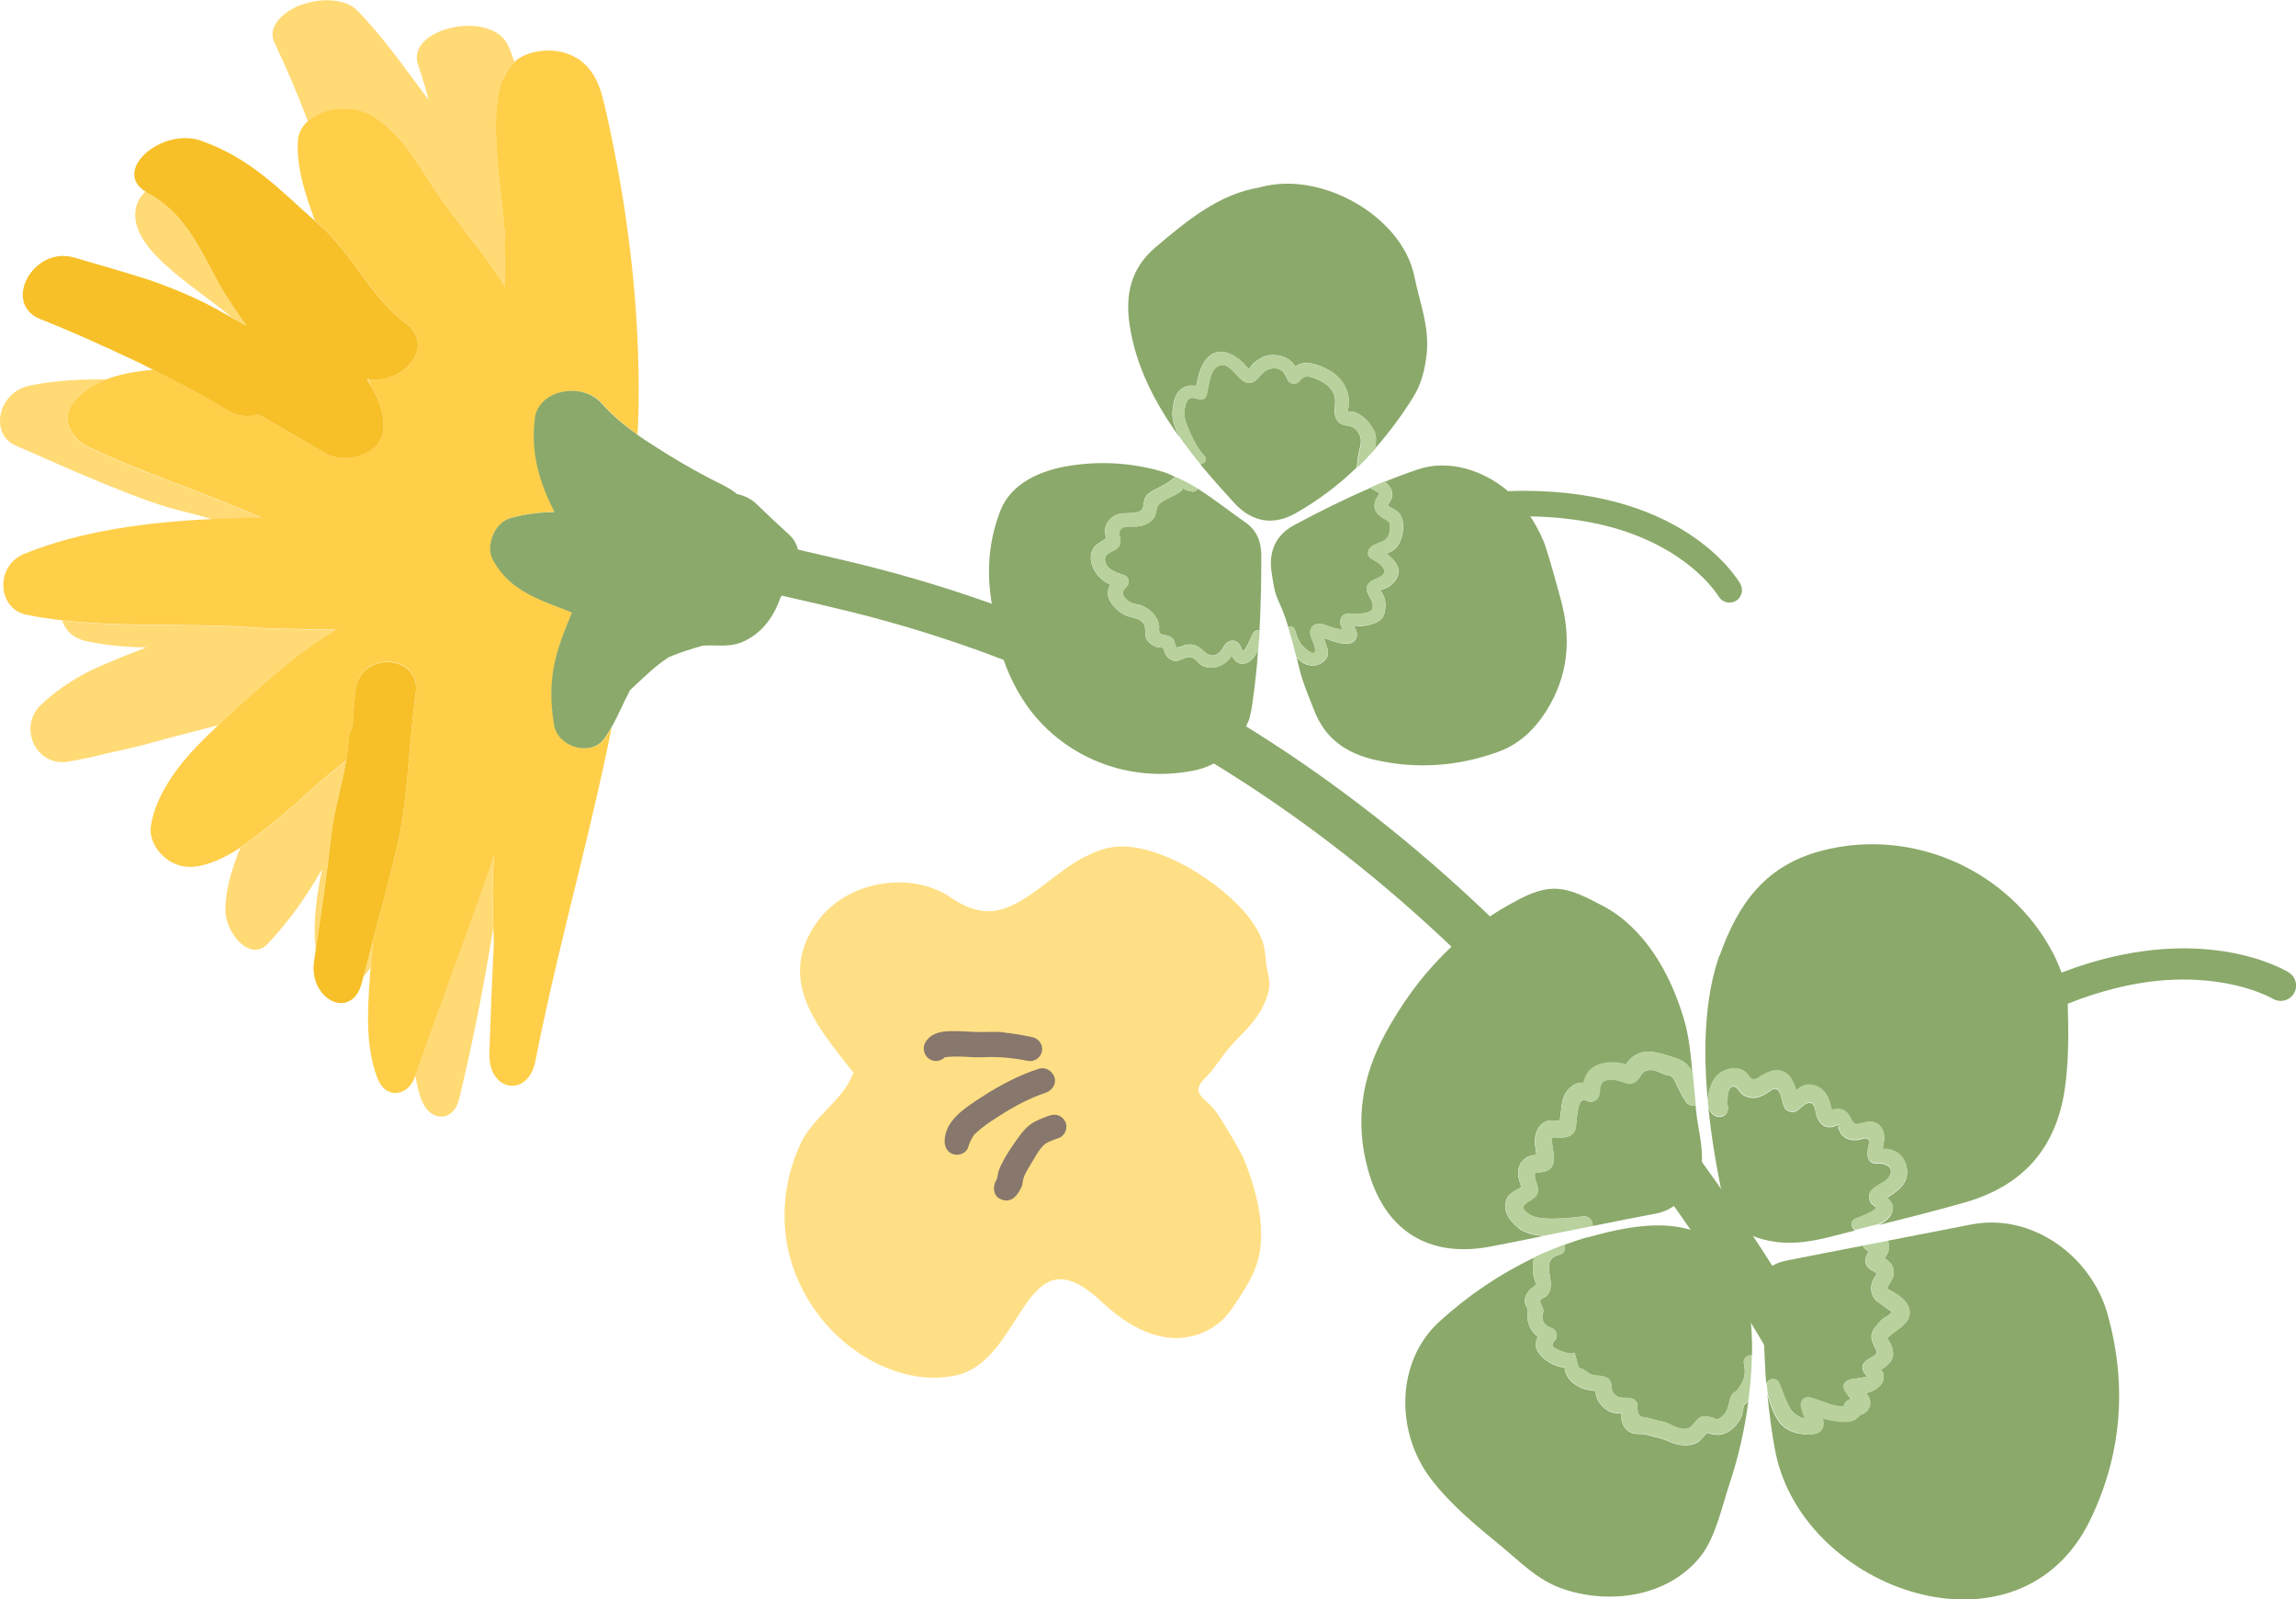 <?xml version="1.0" encoding="UTF-8"?>
<svg id="_レイヤー_2" data-name="レイヤー 2" xmlns="http://www.w3.org/2000/svg" viewBox="0 0 199.96 139.29">
  <defs>
    <style>
      .cls-1 {
        fill: #f7c028;
      }

      .cls-1, .cls-2, .cls-3, .cls-4, .cls-5, .cls-6, .cls-7 {
        stroke-width: 0px;
      }

      .cls-2 {
        fill: #87776c;
      }

      .cls-3 {
        fill: #b8d19d;
      }

      .cls-4 {
        fill: #8ba96a;
      }

      .cls-5 {
        fill: #ffdf85;
      }

      .cls-6 {
        fill: #ffda75;
      }

      .cls-7 {
        fill: #ffcf4a;
      }
    </style>
  </defs>
  <g id="_1" data-name="1">
    <g>
      <g>
        <path class="cls-6" d="m32.29,33.6c-.04-.18-.1-.38-.16-.57-.06-.01-.13-.01-.19-.03.13.21.24.4.36.6Z"/>
        <path class="cls-6" d="m39.51,84.38c-1.11,3.09-2.22,6.18-3.34,9.27.13.83.31,1.63.62,2.33.76,1.73,2.71,1.72,3.19-.24,1.09-4.5,2.14-9.68,2.97-14.88-.07-2.09-.12-4.19.06-6.29-1.15,3.35-2.33,6.63-3.5,9.81Z"/>
        <path class="cls-6" d="m30.14,66.26c-.5.4-1.05.84-1.72,1.38-.7.55-1.74,1.56-2.93,2.6-1.19,1.06-2.55,2.11-3.88,3.13-.22.16-.44.31-.67.46-.76,1.81-1.3,3.66-1.31,5.38,0,2.08,2.16,4.6,3.69,2.98.9-.96,1.73-1.97,2.51-3.03.78-1.07,1.51-2.24,2.22-3.45-.49,2.32-.82,4.76-.55,6.95.48-3.28.96-6.55,1.35-9.93.24-2.17.93-4.3,1.29-6.49Z"/>
        <path class="cls-6" d="m31.64,85.07c.22-.25.43-.51.62-.78.06-.75.12-1.51.19-2.27-.28,1.02-.55,2.05-.81,3.05Z"/>
        <path class="cls-6" d="m20.1,26.37c-2.21-3.2-3.2-7.37-7.22-9.55-.08-.04-.14-.09-.22-.14-.44.44-.74.96-.83,1.45-.39,2.08,1.36,3.95,3.48,5.72,1.68,1.39,3.56,2.68,4.92,3.82l1.25.69-1.37-2Z"/>
        <path class="cls-6" d="m25.56,57.41c1.18-.92,2.42-1.73,3.69-2.57-1.25.02-2.51,0-3.78-.06-1.26,0-2.52-.04-3.79-.14-5.01-.36-10.92.02-16.27-.6.27.85.97,1.57,2.14,1.8,1.7.37,3.43.52,5.19.54-1.67.66-3.37,1.31-4.96,2.07-1.58.81-3.03,1.79-4.25,2.97-1.96,1.92-.41,5.36,2.38,4.91,1.14-.19,2.29-.43,3.45-.73,1.17-.25,2.35-.52,3.53-.83,2.06-.59,4.13-1.09,6.11-1.61,1.12-1.07,2.23-2.07,3.17-2.89,1.07-.98,2.2-1.94,3.38-2.87Z"/>
        <path class="cls-6" d="m7.76,38.98c-1.35-.63-2.52-2.22-1.49-3.69.72-1.06,1.8-1.77,3.05-2.24-2.21-.04-4.43.07-6.63.51-2.91.5-3.67,4.32-1.24,5.28,2.39,1.03,4.76,2.12,7.14,3.09,2.38.97,4.81,1.98,7.29,2.59.82.19,1.72.45,2.64.71,1.44-.07,2.85-.11,4.22-.13-4.84-2.17-10.02-3.77-14.97-6.12Z"/>
        <path class="cls-6" d="m26.2.42c-1.7.68-2.93,1.97-2.3,3.29,1.07,2.25,2.04,4.54,2.92,6.86,1.37-1.26,4.07-1.54,5.83-.33,2.45,1.66,3.59,3.84,5.06,6.06,1.99,2.99,4.43,5.71,6.28,8.69-.02-1.16-.04-2.31,0-3.41.15-3.11-1.69-10.72-.2-14.67.24-.62.58-1.12,1.01-1.51-.17-.5-.34-1-.57-1.48-1.5-3.13-8.96-1.46-7.81,1.74.34,1.01.64,2.02.91,3.04-1.84-2.45-3.49-4.83-5.58-7.11h0s0,0,0,0l-.56-.61c-1.11-1.15-3.28-1.18-4.99-.54Z"/>
        <path class="cls-7" d="m43.78,6.89c-1.5,3.96.35,11.56.2,14.67-.04,1.1-.02,2.25,0,3.41-1.85-2.98-4.29-5.7-6.28-8.69-1.46-2.21-2.6-4.4-5.06-6.06-1.76-1.2-4.46-.93-5.83.33-.5.46-.84,1.05-.87,1.75-.12,2.36.66,4.66,1.49,6.93.16.14.31.28.47.42,2.84,2.53,4.44,6.25,7.45,8.5,2.7,2.05-.38,5.36-3.23,4.86.07.2.13.39.16.57.66,1.11,1.14,2.17,1.12,3.65-.03,2.16-3.1,3.3-4.99,2.27-1.98-1.15-3.94-2.29-5.89-3.42-.84.25-1.79.2-2.69-.35-2.06-1.24-4.24-2.43-6.46-3.52-1.44.1-2.83.35-4.05.81-1.25.48-2.32,1.18-3.05,2.24-1.03,1.47.14,3.07,1.49,3.69,4.95,2.35,10.13,3.96,14.97,6.12-1.37.02-2.78.06-4.22.13-5.57.26-11.49,1.01-16.48,3.07-2.42,1.04-2.29,4.67.21,5.25,1.02.22,2.09.38,3.17.5,5.35.62,11.26.24,16.27.6,1.27.1,2.53.14,3.79.14,1.26.05,2.52.08,3.78.06-1.27.84-2.51,1.65-3.69,2.57-1.18.94-2.31,1.89-3.38,2.87-.94.82-2.05,1.82-3.17,2.89-.8.76-1.6,1.55-2.35,2.36-1.8,1.98-3.2,4.26-3.52,6.45-.13.94.34,1.91,1,2.53,1.05.99,2.25,1.19,3.51.86,1.06-.25,2.18-.8,3.3-1.55.22-.15.44-.29.67-.46,1.33-1.02,2.69-2.07,3.88-3.13,1.19-1.04,2.23-2.05,2.93-2.6.67-.55,1.22-.98,1.72-1.38.1-.61.19-1.22.22-1.83.02-.46.15-.84.35-1.17.07-1.03.14-2.06.24-3.07.34-3.58,5.81-3.23,5.25.24-.64,4.47-.66,9.34-1.69,13.65-.64,2.65-1.35,5.31-2.05,7.93-.08.76-.14,1.51-.19,2.27-.03.38-.07.77-.09,1.15-.19,2.84-.34,5.75.66,8.44.75,2.01,2.68,1.59,3.27-.01.02-.07.05-.13.07-.2,1.11-3.09,2.22-6.18,3.34-9.27,1.17-3.18,2.35-6.46,3.5-9.81-.18,2.11-.13,4.2-.06,6.29.01.41.03.82.04,1.23-.16,3.24-.29,6.48-.39,9.72-.06,3.3,3.36,3.82,4,.65,1.16-5.89,2.61-11.68,4.04-17.54.93-3.83,1.84-7.67,2.61-11.55-.19.33-.39.65-.62.97-1.17,1.61-4.03.75-4.37-1.19-.69-4.24.23-6.57,1.56-9.79-2.62-1.08-5.31-1.74-6.86-4.53-.69-1.21.05-3.33,1.57-3.72,1.29-.33,2.54-.48,3.77-.51-1.26-2.48-2.09-5.09-1.71-8.12.3-2.5,4.14-3.28,5.88-1.26.86.97,1.9,1.85,3.03,2.65.04-.71.08-1.42.09-2.13.16-8.83-.93-17.82-2.97-26.62-.41-1.78-1.11-3.78-3.43-4.49-1.47-.45-3.31-.15-4.31.69-.03.02-.04.06-.07.08-.43.39-.77.9-1.01,1.51Z"/>
        <path class="cls-1" d="m19.84,35.74c.91.55,1.85.6,2.69.35,1.95,1.14,3.91,2.27,5.89,3.42,1.89,1.03,4.96-.1,4.99-2.27.01-1.49-.47-2.54-1.12-3.65-.12-.2-.23-.4-.36-.6.06.02.13.02.19.03,2.85.49,5.93-2.81,3.23-4.86-3.02-2.24-4.61-5.97-7.45-8.5-.16-.14-.31-.28-.47-.42-3.06-2.68-5.52-5.44-9.96-7-3.39-1.15-7.74,2.6-4.81,4.44.07.05.13.1.22.14,4.02,2.18,5.01,6.35,7.22,9.55l1.37,2-1.25-.69-1.45-.81c-1.79-.97-3.81-1.82-5.9-2.53-2.08-.67-4.25-1.27-6.34-1.89-1.85-.58-3.46.49-4.16,1.79-.71,1.31-.51,2.88,1.12,3.54,2.84,1.12,5.7,2.43,8.44,3.72.49.23.96.49,1.45.73,2.22,1.09,4.41,2.27,6.46,3.52Z"/>
        <path class="cls-1" d="m34.51,74.08c1.04-4.31,1.06-9.18,1.69-13.65.56-3.47-4.91-3.83-5.25-.24-.1,1.01-.18,2.04-.24,3.07-.2.33-.33.72-.35,1.17-.03.62-.12,1.22-.22,1.83-.36,2.18-1.05,4.32-1.29,6.49-.38,3.38-.86,6.65-1.35,9.93-.05.35-.1.7-.15,1.05-.25,1.71.63,3.01,1.61,3.46.49.22,1.02.23,1.47-.02.46-.22.85-.72,1.07-1.55.05-.18.1-.36.14-.54.26-1,.54-2.03.81-3.05.7-2.63,1.42-5.29,2.05-7.93Z"/>
        <path class="cls-4" d="m46.58,36.47c-.39,3.03.44,5.64,1.71,8.12-1.23.03-2.48.17-3.77.51-1.51.39-2.26,2.51-1.57,3.72,1.56,2.79,4.24,3.45,6.86,4.53-1.33,3.22-2.25,5.55-1.56,9.79.34,1.94,3.2,2.79,4.37,1.19.23-.32.43-.64.62-.97.62-1.07,1.06-2.19,1.64-3.27,1.16-1.06,2.15-2.09,3.36-2.85.94-.42,1.96-.72,2.98-1.02h.06c1.32-.07,2.34.21,3.63-.43,1.49-.73,2.5-2.12,3.03-3.67.05-.09.08-.16.13-.25.98.22,2,.45,3.06.7l1.55.37c31.54,7.4,57.94,27.61,78.45,60.08,4.48,7.09,7.99,13.74,10.72,20.32.45,1.08,1.68,1.59,2.76,1.14,1.05-.43,1.56-1.61,1.17-2.67-.01-.03-.02-.06-.04-.09-2.83-6.8-6.44-13.65-11.05-20.95-21.12-33.44-48.39-54.28-81.05-61.94l-1.53-.36c-.9-.21-1.77-.42-2.62-.61-.1-.44-.32-.87-.72-1.26-.97-.88-1.93-1.78-2.89-2.71-.49-.47-1.08-.74-1.69-.86-.75-.63-1.73-1.01-2.67-1.52-1.56-.82-3.23-1.81-4.82-2.85-.42-.26-.83-.54-1.22-.82-1.12-.8-2.17-1.68-3.03-2.65-1.74-2.02-5.57-1.24-5.88,1.26Z"/>
      </g>
      <g>
        <path class="cls-4" d="m149.74,83.22c-2.2,6.24-1,15,.33,21.2.55,2.57,2.38,3.42,4.58,3.73,1.66.23,3.34-.07,4.98-.5.64-.17,1.29-.33,1.93-.49-.36-.25-.47-.84.05-1.02.28-.1,1.77-.67,1.8-.99,0,.04-.46-.34-.49-.4-.11-.18-.17-.39-.15-.6.11-.83,1.23-.98,1.66-1.54.61-.79,0-1.28-.79-1.28-.23,0-.41.05-.63-.08-.4-.25-.4-.7-.35-1.12.02-.19.2-.71.07-.88-.19-.26-.63,0-.91.03-.5.05-.99-.02-1.36-.4-.2-.2-.27-.45-.4-.68.12-.25.07-.3-.15-.16-.12.06-.25.1-.39.12-.66.09-1.06-.31-1.28-.89-.18-.49-.15-1.53-.94-1.15-.52.25-.75.9-1.45.68-.48-.16-.53-.52-.64-.95-.06-.25-.16-.76-.39-.94-.3-.23-.55.05-.84.23-.43.26-.85.51-1.37.48-.29-.02-.59-.12-.84-.28-.21-.14-.47-.63-.67-.69-.38-.12-.54.27-.61.55-.04.17-.02,1.05-.14.86.4.61-.1,1.42-.85,1.17-1.22-.42-.75-2.45-.2-3.27.57-.86,1.98-1.25,2.8-.5.12.11.29.44.42.5.39.18.59-.09.91-.28.45-.26.99-.52,1.53-.43.91.15,1.23.94,1.48,1.72.24-.21.49-.41.86-.47.53-.09,1.05.1,1.44.45.44.4.58.89.72,1.45.02.1.05.2.08.3.18-.1.47-.12.66-.1.58.06.8.45,1.05.92.28.52.37.41.94.29.3-.06.58-.14.88-.09.49.08.85.45.97.93.13.49,0,.95-.08,1.41.93,0,1.79.44,2.05,1.46.39,1.52-.66,2.11-1.67,2.82.17.14.34.28.43.52.14.35.06.71-.13,1.01-.23.35-.6.6-1,.81,2.5-.63,4.99-1.25,7.47-1.96,5.02-1.44,7.99-4.68,8.73-10,.34-2.45.31-4.86.24-7.29,0,0,0-.01,0-.02,3.01-1.2,5.63-1.77,7.78-1.99,6.34-.64,10.03,1.53,10.07,1.55.63.38,1.45.19,1.84-.44.31-.5.25-1.13-.11-1.56-.09-.11-.2-.2-.32-.28-.45-.28-7.81-4.59-19.8.01-.2-.56-.44-1.1-.71-1.64-3.78-7.26-12.23-11.04-20.15-8.98-4.86,1.26-7.28,4.51-8.93,9.19Z"/>
        <path class="cls-4" d="m154.99,120.52c.25.69.52,1.4.86,2.05.23.44.78.88,1.35.96-.17-.37-.37-.73-.41-1.13-.04-.41.33-.83.76-.73.94.2,1.98.83,2.99.79.04-.34.34-.62.72-.62,0,0,0,0,0,0-.2-.13-.42-.41-.57-.6-.21-.27-.19-.74.11-.94.41-.27.69-.21,1.15-.28.11-.02.67-.15.66-.12.01-.05-.25-.32-.28-.38-.38-.7.13-1.02.68-1.33.62-.35.47-.46.2-1-.15-.3-.27-.6-.22-.94.06-.36.26-.61.49-.87.14-.16.28-.32.43-.47.21-.21.57-.3.74-.54.18-.25.16-.09-.19-.33-.2-.13-.37-.29-.57-.42-.34-.22-.58-.37-.77-.74-.3-.6-.17-1.11.14-1.67.03-.05.15-.21.2-.31-.04,0-.11-.09-.2-.13-.31-.15-.6-.33-.74-.66-.13-.33-.04-.64.12-.94.03-.05.08-.15.13-.23-.24-.03-.43-.23-.52-.46-2.22.43-4.44.85-6.66,1.3-1.51.3-2.13,1.03-2.12,2.49.01,1.46.22,6.68.35,8.23.19-.49.93-.59,1.15.04Z"/>
        <path class="cls-4" d="m164.47,108.96c-.06.18-.14.33-.25.49-.03.04-.06.08-.09.12.24.17.54.45.58.51.21.33.27.72.17,1.09-.09.32-.32.54-.44.84-.13.31,0,.24.31.43.73.43,1.63.99,1.56,1.96-.07.89-1.03,1.33-1.63,1.85,0,0-.34.34-.33.21,0,.09.26.47.3.56.13.3.25.66.21,1-.08.62-.55.97-1.05,1.25.08.09.15.19.19.31.11.37.03.74-.22,1.03-.26.31-.67.55-1.06.66-.05.01-.12.02-.2.03.31.42.51.89.21,1.39-.17.29-.44.46-.74.54-.17.32-.54.54-1.05.6-.55.06-1.18-.04-1.72-.15-.16-.03-.31-.08-.47-.14.08.2.11.41.06.65-.16.81-1.05.78-1.69.72-.96-.09-1.79-.43-2.31-1.27-.4-.65-.69-1.44-.89-2.21.18,1.71.38,3.41.72,5.09,2.45,12.07,21.28,18.61,27.43,5.78,2.76-5.75,3.17-11.76,1.49-17.82-1.4-5.06-6.56-8.86-11.84-7.85-2.44.47-4.88.95-7.31,1.42.13.29.14.61.05.91Z"/>
        <path class="cls-4" d="m138.28,107.74c-.68.19-1.35.42-2.02.66.1.35,0,.75-.42.86-2,.5,0,2.59-1.19,3.63-.17.15-.45.17-.52.43-.03.1.26.61.28.76.02.21-.1.44-.09.64.04.56.4.79.86.96.36.14.56.72.26,1.02-.53.52-.09.72.48.94.13.05.71.28.97.24.07-.03.15-.06.24-.08.12.45.24.9.37,1.35.28-.08.81.48,1.15.58.27.08.51.06.78.1.3.05.58.12.76.38.31.45-.01.88.5,1.3.44.36.85.14,1.35.26.23.05.48.22.54.47.06.23,0,.51.06.71.14.51.32.42.7.5.48.1.94.27,1.43.36.56.1.95.44,1.48.57,1.16.3,1.1-.49,1.79-.92.41-.25.7-.07,1.1,0,.41.07.15.35.74-.02.21-.13.4-.39.51-.61.3-.64.17-1.4.8-1.64.6-.74.93-1.35.69-2.4-.11-.49.31-.78.69-.73,0-.18.02-.36.02-.55,0-1.67-.15-3.32-.46-4.9-.19-1-.6-1.96-1.18-2.79-2.97-4.25-8.37-3.28-12.67-2.06Z"/>
        <path class="cls-4" d="m151.6,123.52c-.21.4-.5.75-.86,1.02-.73.54-1.35.49-2.06.24-.24.21-.57.69-.79.81-.38.22-.81.3-1.25.28-.4-.02-.81-.13-1.18-.29-.49-.22-.9-.35-1.42-.46-.43-.09-.68-.24-1.13-.23-.41,0-.74,0-1.09-.25-.33-.23-.52-.57-.6-.96-.04-.18-.01-.38,0-.57-.53-.04-.98-.03-1.51-.49-.54-.47-.71-.92-.79-1.48-.34-.06-.79-.1-1.08-.22-.55-.23-1.13-.6-1.4-1.16-.1-.2-.16-.42-.18-.64-.78-.13-1.53-.48-2.05-1.04-.58-.63-.58-1.15-.27-1.65-.5-.4-.84-.9-.91-1.66-.03-.28.08-.45.01-.77-.04-.17-.19-.31-.23-.51-.09-.49.16-.9.5-1.24.07-.07.43-.29.45-.37.02-.07-.2-.7-.2-.74-.09-.5-.11-1.13.06-1.62-3,1.42-5.77,3.31-8.24,5.55-3.82,3.46-3.89,9.65-.73,13.76,1.71,2.22,3.87,4,6.03,5.77,1.78,1.46,3.25,3.04,5.49,3.79,4.09,1.37,9.1.66,11.91-2.82,1.34-1.67,1.89-4.4,2.57-6.43.75-2.25,1.3-4.67,1.62-7.14-.11.12-.21.25-.35.33-.14.35-.13.86-.32,1.21Z"/>
        <path class="cls-4" d="m132.23,106.92c-.66-.48-1.25-1.26-1.12-2.11.12-.84.74-1.07,1.37-1.4-.05-.29-.21-.66-.24-.87-.04-.33-.05-.66.07-.97.11-.3.29-.54.55-.72.16-.11.31-.17.5-.21.13-.05.27-.06.41-.04.01,0,.02,0,.03,0-.03-.17-.05-.44-.06-.49-.03-.26-.08-.53-.07-.79.01-.39.11-.78.33-1.11.22-.33.53-.56.92-.63.23-.04.61.04.91.03.2-.9.04-1.84.67-2.63.39-.49.88-.72,1.4-.72,0-.03,0-.06,0-.08.05-.24.15-.48.28-.69.29-.47.75-.75,1.28-.89.56-.15,1.31-.15,1.86,0,.09.02.18.05.26.08.02,0,.02.01.03.02.08-.12.15-.24.25-.35,1.13-1.24,2.59-.68,3.91-.26.62.2,1.08.42,1.44.99.07.11.12.23.18.35-.13-1.56-.3-3.13-.67-4.45-1.27-4.47-3.68-8.27-7.11-10.08-2.93-1.55-4.29-2.11-7.12-.68-5.23,2.64-9.03,6.65-11.81,11.73-2.07,3.78-2.71,7.69-1.54,11.92,1.45,5.27,5.24,7.73,10.71,6.68,1.52-.29,3.04-.6,4.56-.91-.8-.05-1.57-.24-2.2-.7Z"/>
        <path class="cls-4" d="m146.81,95.94c-.29-.4-.49-.88-.73-1.32-.14-.26-.28-.72-.54-.89-.14-.09-.42-.09-.59-.16-.45-.17-.84-.45-1.35-.37-.63.09-.62.43-.95.82-.65.76-1.26.16-1.99.06-.51-.07-1.1-.06-1.26.5-.1.34-.03.64-.19.99-.19.39-.71.47-1.06.28-.88-.47-.81,2.12-.95,2.5-.26.7-.91.73-1.56.71-.2,0-.37-.07-.47.07-.09.13.03.62.04.73.05.4.15.83.11,1.24-.06.58-.48.93-1.05.98-.46.04-.67-.11-.6.43.04.3.21.58.25.89.11.81-.35.93-.9,1.31-.44.31-.48.52-.08.86.18.16.38.28.61.36.15.05.3.09.46.12.04-.05.03-.04,0,0,.37.07.77.07,1.14.08.92.01,1.81-.1,2.72-.2.54-.06.87.43.83.84,1.83-.37,3.66-.74,5.5-1.08,1.31-.24,2.09-1.02,3-1.87,1.65-1.53.89-4.51.6-6.39-.06-.36-.09-.76-.13-1.15-.3.06-.63-.02-.86-.34Z"/>
        <path class="cls-3" d="m151.88,118.77c.24,1.05-.09,1.66-.69,2.4-.62.23-.49,1-.8,1.64-.11.22-.3.48-.51.61-.59.37-.33.1-.74.02-.4-.07-.7-.25-1.1,0-.69.43-.63,1.22-1.79.92-.53-.14-.93-.47-1.48-.57-.49-.09-.95-.26-1.43-.36-.38-.08-.57.01-.7-.5-.05-.2,0-.48-.06-.71-.06-.24-.31-.41-.54-.47-.51-.12-.91.11-1.35-.26-.51-.42-.19-.85-.5-1.3-.18-.26-.46-.34-.76-.38-.27-.04-.51-.02-.78-.1-.34-.09-.86-.66-1.15-.58-.12-.45-.24-.9-.37-1.35-.09.02-.16.05-.24.08-.26.04-.84-.19-.97-.24-.57-.21-1.01-.42-.48-.94.3-.3.1-.88-.26-1.02-.46-.17-.82-.4-.86-.96-.01-.2.11-.42.09-.64-.01-.15-.3-.66-.28-.76.07-.25.35-.28.52-.43,1.19-1.04-.81-3.13,1.19-3.63.42-.1.52-.51.42-.86-.9.33-1.78.7-2.64,1.11-.17.49-.16,1.12-.06,1.62,0,.04.22.67.2.74-.02.08-.38.3-.45.37-.34.35-.59.75-.5,1.24.04.2.19.34.23.51.07.32-.04.49-.01.77.07.76.4,1.26.91,1.66-.31.5-.31,1.02.27,1.65.52.56,1.28.91,2.05,1.04.02.22.08.44.18.64.28.55.85.93,1.4,1.16.29.12.75.16,1.08.22.09.57.25,1.01.79,1.48.52.46.97.44,1.51.49-.01.19-.04.39,0,.57.08.39.27.73.6.96.35.25.69.26,1.09.25.45,0,.7.14,1.13.23.52.11.93.24,1.42.46.37.17.77.28,1.18.29.44.02.86-.07,1.25-.28.22-.12.55-.6.79-.81.72.25,1.34.3,2.06-.24.36-.27.65-.62.86-1.02.18-.35.17-.86.32-1.21.14-.08.24-.2.35-.33.17-1.31.29-2.63.3-3.95-.38-.04-.8.24-.69.73Z"/>
        <path class="cls-3" d="m157.13,124.91c.63.06,1.52.08,1.69-.72.05-.25.01-.46-.06-.65.15.06.31.11.47.14.54.11,1.17.2,1.72.15.51-.05.88-.28,1.05-.6.3-.08.57-.25.74-.54.3-.5.1-.97-.21-1.39.08,0,.16-.01.2-.03.39-.12.8-.35,1.06-.66.24-.29.33-.66.22-1.03-.04-.12-.11-.22-.19-.31.5-.28.97-.63,1.05-1.25.05-.34-.07-.69-.21-1-.04-.09-.31-.47-.3-.56-.01.14.32-.2.33-.21.61-.51,1.57-.95,1.63-1.85.07-.97-.83-1.53-1.56-1.96-.31-.19-.45-.12-.31-.43.13-.3.36-.51.44-.84.1-.37.04-.76-.17-1.09-.04-.06-.34-.34-.58-.51.03-.04.07-.08.09-.12.11-.15.19-.31.25-.49.09-.3.08-.62-.05-.91-.72.14-1.44.28-2.16.42.09.23.28.43.52.46-.06.09-.1.18-.13.23-.17.29-.26.61-.12.94.13.33.43.51.74.66.08.04.16.13.2.13-.05.1-.18.26-.2.31-.31.56-.44,1.07-.14,1.67.19.37.42.52.77.74.2.13.38.29.57.42.35.23.37.08.19.33-.17.24-.53.33-.74.54-.15.15-.29.31-.43.47-.23.26-.43.51-.49.87-.05.34.07.64.22.94.27.54.42.65-.2,1-.54.31-1.06.63-.68,1.33.03.05.29.33.28.38,0-.03-.55.1-.66.12-.47.07-.75,0-1.15.28-.3.2-.32.67-.11.94.15.19.37.47.57.6,0,0,0,0,0,0-.37,0-.68.27-.72.62-1.01.04-2.06-.59-2.99-.79-.43-.09-.8.33-.76.73.04.4.23.77.41,1.13-.57-.08-1.12-.52-1.35-.96-.34-.65-.62-1.36-.86-2.05-.22-.63-.96-.53-1.15-.04,0,.05,0,.12.01.16.03.26.06.52.09.78.2.77.49,1.56.89,2.21.52.84,1.35,1.18,2.31,1.27Z"/>
        <path class="cls-3" d="m164.78,104.81c-.09-.24-.26-.38-.43-.52,1.01-.72,2.05-1.31,1.67-2.82-.26-1.03-1.12-1.47-2.05-1.46.07-.46.2-.93.08-1.41-.13-.48-.48-.85-.97-.93-.31-.05-.58.03-.88.09-.57.12-.66.23-.94-.29-.25-.46-.47-.85-1.05-.92-.19-.02-.48,0-.66.1-.03-.1-.06-.2-.08-.3-.14-.56-.27-1.05-.72-1.45-.39-.35-.91-.54-1.44-.45-.37.06-.62.26-.86.47-.25-.78-.57-1.57-1.48-1.72-.54-.09-1.07.17-1.53.43-.32.18-.52.46-.91.28-.13-.06-.3-.39-.42-.5-.82-.75-2.23-.36-2.8.5-.55.83-1.02,2.86.2,3.27.75.25,1.25-.56.85-1.17.12.19.1-.69.14-.86.07-.28.23-.67.61-.55.2.06.46.55.67.69.24.16.55.27.84.28.52.03.94-.22,1.37-.48.29-.18.54-.46.84-.23.22.18.33.69.39.94.11.43.16.8.64.95.69.23.92-.43,1.45-.68.78-.38.75.65.94,1.15.22.58.62.99,1.28.89.13-.02.26-.06.39-.12.22-.14.27-.09.15.16.14.23.21.48.4.68.37.38.86.45,1.36.4.28-.03.71-.28.91-.03.13.17-.05.69-.07.88-.05.42-.06.87.35,1.12.22.14.4.08.63.08.8,0,1.4.49.79,1.28-.43.56-1.55.72-1.66,1.54-.03.21.04.43.15.6.04.06.49.44.49.4-.03.32-1.52.89-1.8.99-.52.18-.41.78-.05,1.02.7-.18,1.4-.36,2.1-.53.4-.21.76-.45,1-.81.2-.3.27-.66.13-1.01Z"/>
        <path class="cls-3" d="m145.79,92.09c-1.33-.42-2.78-.98-3.91.26-.1.1-.17.23-.25.35-.01,0-.02-.01-.03-.02-.09-.04-.17-.07-.26-.08-.55-.14-1.31-.14-1.86,0-.52.14-.99.42-1.28.89-.13.21-.23.45-.28.69,0,.02,0,.05,0,.08-.52,0-1.01.22-1.4.72-.63.8-.48,1.74-.67,2.63-.29.02-.68-.07-.91-.03-.39.07-.7.3-.92.63-.22.33-.32.72-.33,1.11,0,.27.04.53.07.79,0,.05.02.32.06.49-.01,0-.02,0-.03,0-.14-.02-.28,0-.41.04-.19.04-.34.1-.5.21-.26.17-.45.42-.55.72-.11.32-.11.64-.07.97.03.21.18.58.24.87-.63.33-1.25.56-1.37,1.4-.12.86.46,1.64,1.12,2.11.64.46,1.4.65,2.2.7,1.42-.29,2.85-.56,4.27-.85.05-.41-.28-.9-.83-.84-.91.1-1.8.21-2.72.2-.37,0-.76-.01-1.14-.08.03-.04.03-.05,0,0-.16-.03-.31-.06-.46-.12-.23-.08-.43-.21-.61-.36-.4-.34-.36-.55.08-.86.55-.39,1.01-.5.9-1.31-.04-.31-.21-.58-.25-.89-.07-.54.14-.38.6-.43.57-.05.99-.4,1.05-.98.04-.4-.07-.84-.11-1.24-.01-.11-.13-.6-.04-.73.1-.14.27-.08.47-.07.65.02,1.3,0,1.56-.71.14-.38.07-2.98.95-2.5.35.19.87.1,1.06-.28.17-.35.09-.64.19-.99.16-.56.75-.57,1.26-.5.73.1,1.34.71,1.99-.06.33-.39.33-.73.95-.82.51-.08.9.2,1.35.37.16.06.45.07.59.16.26.16.39.63.54.89.24.43.44.92.73,1.32.23.32.56.4.86.34-.1-.92-.18-1.88-.27-2.86-.06-.12-.11-.24-.18-.35-.36-.57-.82-.8-1.44-.99Z"/>
      </g>
      <g>
        <path class="cls-4" d="m109.69,16.33c-3.48.55-6.28,2.85-9.06,5.21-2.14,1.82-2.65,4.09-2.25,6.76.54,3.63,2.24,6.86,4.37,9.81-.36-.74-.72-1.46-.64-2.3.06-.65.18-1.47.72-1.9.42-.34.88-.38,1.34-.3.24-.98.37-1.99,1.24-2.67.94-.72,2.1-.05,2.84.64.09.09.5.61.6.6-.2.02.34-.57.35-.57.44-.38.94-.68,1.53-.69.51-.02,1.06.08,1.49.37.27.18.44.39.58.62.28-.19.59-.31.99-.3.67.01,1.38.31,1.96.63,1.13.64,1.87,1.81,1.7,3.13-.01.08-.12.44-.04.51.04.03.29-.03.35-.03.3.02.56.19.8.35.45.29.78.74,1.05,1.2.3.52.23,1.13.11,1.7,1.24-1.4,2.37-2.92,3.38-4.55.67-1.08.96-2.27,1.13-3.54.32-2.45-.59-4.65-1.06-6.97-1.06-5.18-8.12-9.26-13.5-7.71Z"/>
        <path class="cls-4" d="m118.43,37.93c-.22-.47-.54-.77-1.02-.85-.31-.05-.59-.08-.83-.32-.69-.68-.07-1.67-.42-2.46-.24-.54-.68-.9-1.2-1.15-.26-.13-.58-.27-.86-.33-.49-.1-.67.04-.96.39-.24.29-.73.28-.94-.04-.19-.3-.27-.67-.57-.89-.45-.32-1.05-.25-1.47.05-.53.38-.84,1.22-1.63.98-.79-.25-1.52-2.05-2.52-1.39-.74.5-.7,1.82-.96,2.56-.1.28-.45.38-.71.28-.78-.32-1.01.06-1.14.72-.13.63-.02,1.12.23,1.7.39.89.78,1.79,1.45,2.51.31.33,0,.71-.35.74.96,1.16,1.96,2.28,2.95,3.36,1.54,1.68,3.39,2.01,5.33.92,1.99-1.12,3.75-2.46,5.34-3.99.05-.45.1-.89.19-1.33.11-.5.3-.99.08-1.47Z"/>
        <path class="cls-4" d="m108.68,62.93c.24-.57.32-1.21.41-1.82.22-1.49.37-2.98.48-4.48-.29.59-.67,1.14-1.33,1.18-.39.02-.66-.22-.87-.54-.02-.04-.06-.1-.1-.17-.06.08-.12.16-.18.25-.53.69-1.57,1.04-2.39.62-.32-.17-.51-.52-.81-.68-.51-.27-1.04.32-1.57.27-.39-.04-.67-.32-.85-.65-.06-.1-.11-.43-.21-.5-.02-.01-.48-.04-.56-.07-.36-.13-.72-.39-.88-.75-.21-.48.09-.96-.31-1.38-.43-.46-1.03-.4-1.56-.65-.41-.2-.78-.52-1.06-.89-.51-.66-.5-1.22-.19-1.75-.53-.25-.98-.58-1.32-1.13-.38-.62-.57-1.48-.11-2.11.22-.3.52-.43.8-.63.32-.23.25-.05.21-.44-.01-.16-.05-.31-.04-.47.05-.64.51-1.14,1.09-1.35.55-.2,1.7.04,2.1-.39.22-.25.13-.72.28-1.02.18-.36.51-.58.86-.75.44-.21,1.05-.53,1.36-.77.17-.13.29-.24.43-.32-.31-.13-.6-.3-.92-.4-2.68-.84-5.58-1.02-8.35-.57-2.41.39-5.02,1.47-5.97,3.91-1.17,3.03-1.26,6.07-.48,9.42.22,2.56,1.18,5.19,2.72,7.44,2.77,4.04,8.19,6.97,14.48,5.79,2.54-.48,3.92-2.02,4.83-4.2Z"/>
        <path class="cls-4" d="m103.7,42.78c-.24-.04-.46-.12-.67-.25-.05.08-.1.16-.15.23-.21.14-.38.25-.6.37-.35.17-1.29.58-1.45.94-.19.42-.12.83-.48,1.2-.36.37-.85.54-1.35.58-.45.04-1.44-.16-1.51.5-.04.44.24.76-.03,1.21-.31.52-1.26.48-1.23,1.17.03.85,1.05,1.15,1.68,1.36.46.16.5.74.17,1.04-.24.22-.4.45-.22.8.09.18.4.42.58.52.35.18.77.17,1.12.34.64.31,1.29.93,1.38,1.67.02.14-.02.29,0,.42.04.33.11.33.46.42.27.07.52.09.72.3.19.2.16.49.31.7.13.18-.06.1.21.06.17-.03.35-.13.52-.18.69-.17,1.17.04,1.66.51.42.41.91.6,1.43.08.24-.24.35-.62.63-.82.4-.29.86-.18,1.11.23.2.32.19.79.52.23.24-.4.4-.85.62-1.26.13-.24.36-.29.56-.23.12-2.17.16-4.34.16-6.52,0-1.19-.37-2.2-1.39-2.91-1.35-.94-2.71-2.02-4.14-2.93-.13.2-.35.32-.62.22Z"/>
        <path class="cls-4" d="m120.59,41.94c.53.41.89.99.51,1.66-.19.34-.38.38,0,.59.27.15.55.26.75.51.52.62.4,1.67.13,2.37-.16.41-.4.71-.77.94-.09.06-.27.11-.45.17.14.13.29.27.43.41.32.32.62.72.61,1.2,0,.5-.36.94-.74,1.23-.24.18-.57.26-.85.4.07.1.17.21.2.27.14.28.23.57.25.88.02.4-.03.91-.28,1.24-.28.37-.81.53-1.25.64-.44.11-.83.07-1.23.04.03.05.05.1.08.14.09.18.19.4.2.61.02.5-.37.81-.84.83-.54.02-1.3-.23-1.8-.42-.05-.02-.15-.06-.25-.1.09.2.14.47.22.65.2.51.26.9-.15,1.33-.38.39-.91.52-1.43.39-.42-.11-.73-.35-1-.64.09.38.19.76.28,1.14.31,1.2.82,2.35,1.27,3.51.95,2.43,2.82,3.69,5.29,4.25,3.63.82,7.19.56,10.67-.69,1.83-.66,3.16-1.9,4.2-3.53,1.94-3.05,2.23-6.29,1.3-9.72-.44-1.56-.84-3.14-1.35-4.67-.27-.82-.7-1.6-1.15-2.35-.05-.09-.12-.17-.18-.25,4.31.07,7.51.91,9.79,1.88,4.8,2.04,6.59,5.04,6.62,5.08.3.52.97.7,1.49.41.42-.24.62-.71.53-1.16-.02-.11-.06-.22-.12-.33-.25-.44-5.13-8.61-20.24-8.08-2.23-1.89-5.21-2.76-7.78-1.91-1,.33-1.98.7-2.96,1.1Z"/>
        <path class="cls-4" d="m112.75,54.8c.19.51.3,1,.66,1.41.22.25,1.26,1.21,1.12.25-.09-.6-.77-1.39-.18-1.94.5-.47,1.3.05,1.85.17.18.04.36.07.54.12.04,0,.11.02.18.03,0-.02-.01-.04-.02-.06-.06-.12-.12-.25-.15-.39-.06-.3-.02-.6.23-.8.33-.28.73-.11,1.11-.11.29,0,1.21-.09,1.38-.36.23-.38-.05-.91-.24-1.23-.41-.67-.18-1.13.5-1.43.55-.24,1.14-.47.68-1.09-.28-.37-.67-.52-1.04-.76-.27-.18-.27-.52-.13-.77.28-.47.92-.5,1.34-.78.37-.26.48-.7.48-1.14,0-.43-.06-.49-.4-.68-.48-.27-.92-.55-.95-1.16-.02-.3.09-.55.25-.8.02-.03.15-.25.19-.23-.08-.19-.57-.43-.71-.5-.03-.02-.05-.04-.08-.07-2.26.98-4.47,2.08-6.65,3.25-1.62.87-2.23,2.3-1.97,4.08.13.86.24,1.77.61,2.54.35.73.61,1.48.84,2.24.22-.06.47-.01.56.23Z"/>
        <path class="cls-3" d="m119.63,37.4c-.27-.46-.6-.92-1.05-1.2-.24-.15-.5-.32-.8-.35-.06,0-.31.06-.35.03-.08-.07.03-.43.04-.51.17-1.32-.57-2.49-1.7-3.13-.57-.32-1.29-.62-1.96-.63-.4,0-.72.11-.99.3-.14-.23-.3-.43-.58-.62-.43-.29-.98-.38-1.49-.37-.59.02-1.1.31-1.53.69,0,0-.55.59-.35.57-.1,0-.51-.52-.6-.6-.73-.69-1.9-1.36-2.84-.64-.88.68-1,1.69-1.24,2.67-.47-.09-.92-.04-1.34.3-.55.43-.66,1.25-.72,1.9-.08.85.28,1.56.64,2.3.57.79,1.16,1.57,1.78,2.33.35-.04.65-.42.35-.74-.67-.71-1.06-1.62-1.45-2.51-.25-.58-.36-1.08-.23-1.7.13-.66.36-1.04,1.14-.72.25.1.61,0,.71-.28.26-.74.22-2.07.96-2.56.99-.66,1.73,1.15,2.52,1.39.78.25,1.1-.6,1.63-.98.43-.3,1.02-.38,1.47-.05.31.22.38.59.57.89.21.32.7.33.94.04.29-.35.47-.48.96-.39.29.06.6.2.86.33.52.25.97.62,1.2,1.15.35.79-.27,1.78.42,2.46.24.24.52.27.83.32.48.08.8.39,1.02.85.22.48.03.98-.08,1.47-.09.44-.14.88-.19,1.33.55-.52,1.08-1.07,1.58-1.63.11-.57.19-1.18-.11-1.7Z"/>
        <path class="cls-3" d="m100.58,42.63c-.35.17-.68.39-.86.75-.15.3-.05.77-.28,1.02-.4.43-1.55.19-2.1.39-.58.21-1.05.71-1.09,1.35-.01.16.02.31.04.47.04.39.11.21-.21.44-.29.2-.58.33-.8.63-.46.63-.27,1.49.11,2.11.34.55.8.88,1.32,1.13-.31.53-.32,1.09.19,1.75.28.36.64.69,1.06.89.53.25,1.13.19,1.56.65.4.42.1.89.31,1.38.16.36.52.62.88.75.07.03.54.06.56.07.09.07.15.4.21.5.18.33.45.62.85.65.54.05,1.07-.54,1.57-.27.31.16.49.52.81.68.82.43,1.86.07,2.39-.62.06-.08.12-.17.18-.25.04.07.08.13.1.17.2.32.48.56.87.54.66-.04,1.03-.59,1.33-1.18.04-.57.1-1.14.13-1.7-.2-.06-.43,0-.56.23-.23.41-.39.86-.62,1.26-.33.56-.32.09-.52-.23-.26-.41-.71-.52-1.11-.23-.28.21-.39.58-.63.82-.52.52-1.01.33-1.43-.08-.49-.48-.98-.68-1.66-.51-.17.04-.36.15-.52.18-.28.04-.09.12-.21-.06-.15-.21-.12-.5-.31-.7-.2-.22-.45-.24-.72-.3-.35-.09-.42-.09-.46-.42-.02-.14.02-.28,0-.42-.09-.74-.73-1.36-1.38-1.67-.36-.17-.77-.16-1.12-.34-.18-.09-.49-.33-.58-.52-.18-.35-.02-.58.22-.8.33-.3.29-.89-.17-1.04-.63-.21-1.65-.52-1.68-1.36-.02-.69.93-.65,1.23-1.17.27-.45-.01-.77.03-1.21.07-.65,1.06-.46,1.51-.5.5-.04,1-.21,1.35-.58.36-.37.29-.78.48-1.2.16-.36,1.1-.77,1.45-.94.23-.11.4-.22.6-.37.06-.07.11-.15.15-.23.21.12.43.21.67.25.27.09.49-.03.62-.22-.63-.4-1.28-.74-1.95-1.03-.14.09-.26.2-.43.32-.32.24-.93.56-1.36.77Z"/>
        <path class="cls-3" d="m113.92,57.9c.52.13,1.05,0,1.43-.39.41-.43.35-.82.15-1.33-.07-.19-.13-.45-.22-.65.1.04.2.08.25.1.5.2,1.26.45,1.8.42.47-.02.86-.33.84-.83,0-.21-.11-.42-.2-.61-.02-.04-.05-.09-.08-.14.4.03.79.06,1.23-.04.44-.11.97-.26,1.25-.64.25-.33.3-.84.28-1.24-.02-.31-.11-.61-.25-.88-.03-.05-.12-.16-.2-.27.28-.13.61-.22.85-.4.39-.29.73-.73.74-1.23,0-.47-.29-.87-.61-1.2-.14-.14-.28-.27-.43-.41.18-.06.36-.11.45-.17.37-.23.61-.54.77-.94.27-.7.39-1.75-.13-2.37-.21-.25-.48-.36-.75-.51-.39-.21-.19-.25,0-.59.38-.67.02-1.25-.51-1.66-.42.17-.83.36-1.24.54.03.02.04.05.08.07.14.08.63.31.71.5-.04-.01-.17.2-.19.23-.15.25-.26.5-.25.8.04.61.47.89.95,1.16.34.19.4.25.4.68,0,.44-.1.88-.48,1.14-.42.28-1.06.31-1.34.78-.15.25-.14.59.13.77.37.24.76.39,1.04.76.46.61-.13.84-.68,1.09-.68.3-.91.76-.5,1.43.19.32.48.85.24,1.23-.17.27-1.09.36-1.38.36-.38,0-.78-.17-1.11.11-.25.21-.29.5-.23.8.03.13.09.27.15.39,0,.02.02.04.02.06-.08-.01-.15-.02-.18-.03-.18-.04-.36-.08-.54-.12-.55-.12-1.35-.64-1.85-.17-.59.56.08,1.34.18,1.94.15.96-.9,0-1.12-.25-.36-.42-.47-.9-.66-1.41-.09-.24-.34-.29-.56-.23.27.89.51,1.79.73,2.69.27.29.58.53,1,.64Z"/>
      </g>
      <g>
        <path class="cls-5" d="m94.44,74.63c-1.23.65-2.35,1.54-3.46,2.38-2.89,2.2-4.94,3.35-8.11,1.19-3.64-2.49-9.33-1.43-11.82,2.25-3.35,4.93.09,8.93,3.09,12.73.07.08.14.15.21.2-.04.06-.08.13-.1.19-.75,2.11-3.43,3.76-4.47,5.91-1.35,2.81-1.79,6.06-1.19,9.11.85,4.28,3.75,8.11,7.64,10.08,2.16,1.1,4.68,1.64,7.05,1.1,5.97-1.36,5.84-12.78,12.57-6.48,2.26,2.12,5.25,3.99,8.46,2.93,1.23-.41,2.24-1.17,2.97-2.24.78-1.15,1.68-2.46,2.13-3.77.95-2.73.14-6.06-.84-8.67-.52-1.38-1.34-2.57-2.08-3.83-.36-.6-.72-1.14-1.24-1.62-.38-.35-1.01-.81-.85-1.4.13-.48.71-.94,1.02-1.31.51-.61.94-1.28,1.44-1.9.97-1.21,2.19-2.12,2.96-3.51.34-.62.65-1.31.72-2.03.06-.73-.21-1.4-.28-2.11-.07-.73-.11-1.37-.38-2.06-.23-.58-.55-1.1-.91-1.61-2.24-3.14-8.63-7.35-12.67-6.27-.64.17-1.25.43-1.84.74Z"/>
        <path class="cls-2" d="m90.51,93.06c-1.77.57-3.43,1.45-4.99,2.46-1.36.89-3.26,2.03-3.25,3.89,0,.54.28,1,.83,1.13.48.11,1.09-.15,1.23-.66.11-.4.28-.73.51-1.06,0,0,0,0,0,0,.07-.07.14-.14.21-.2.13-.12.26-.23.39-.34.53-.42,1.1-.79,1.67-1.15,1.25-.8,2.56-1.5,3.97-1.97.54-.18.94-.76.76-1.33-.18-.54-.75-.94-1.33-.76Z"/>
        <path class="cls-2" d="m91.37,97.16c-.58.21-1.14.41-1.64.77-.55.4-.93.98-1.32,1.52-.36.51-.7,1.03-1,1.58-.17.31-.34.64-.45.99-.05.17-.09.45-.11.55.02-.1-.05.16-.02.08-.01.04-.12.21-.15.29-.22.52-.15,1.19.42,1.47.25.12.54.19.81.1.09-.04.18-.08.27-.11.15-.09.26-.21.35-.34,0,.02-.02.05-.02.07.21-.33.43-.59.53-.99.02-.11.03-.22.05-.34,0,0,0-.04.02-.11.03-.09.06-.18.09-.26.19-.45.47-.87.72-1.29.32-.52.65-1.18,1.14-1.55.03-.02.06-.04.16-.09.11-.06.22-.1.33-.15.23-.1.46-.18.7-.26.52-.2.78-.91.53-1.4-.27-.54-.84-.74-1.4-.53Z"/>
        <path class="cls-2" d="m87.43,89.9c-.82-.08-1.63,0-2.44-.03-.76-.03-1.51-.09-2.28-.07-.84.02-1.68.21-2.13,1-.29.51-.08,1.19.43,1.47.45.25.94.12,1.28-.2.08,0,.32-.03.26-.03.28-.02.57-.03.86-.03.73,0,1.46.1,2.2.06,1.34-.07,2.61.06,3.93.32.56.11,1.12-.31,1.21-.86.1-.57-.3-1.1-.86-1.21-.81-.17-1.63-.32-2.46-.4Z"/>
      </g>
    </g>
  </g>
</svg>
